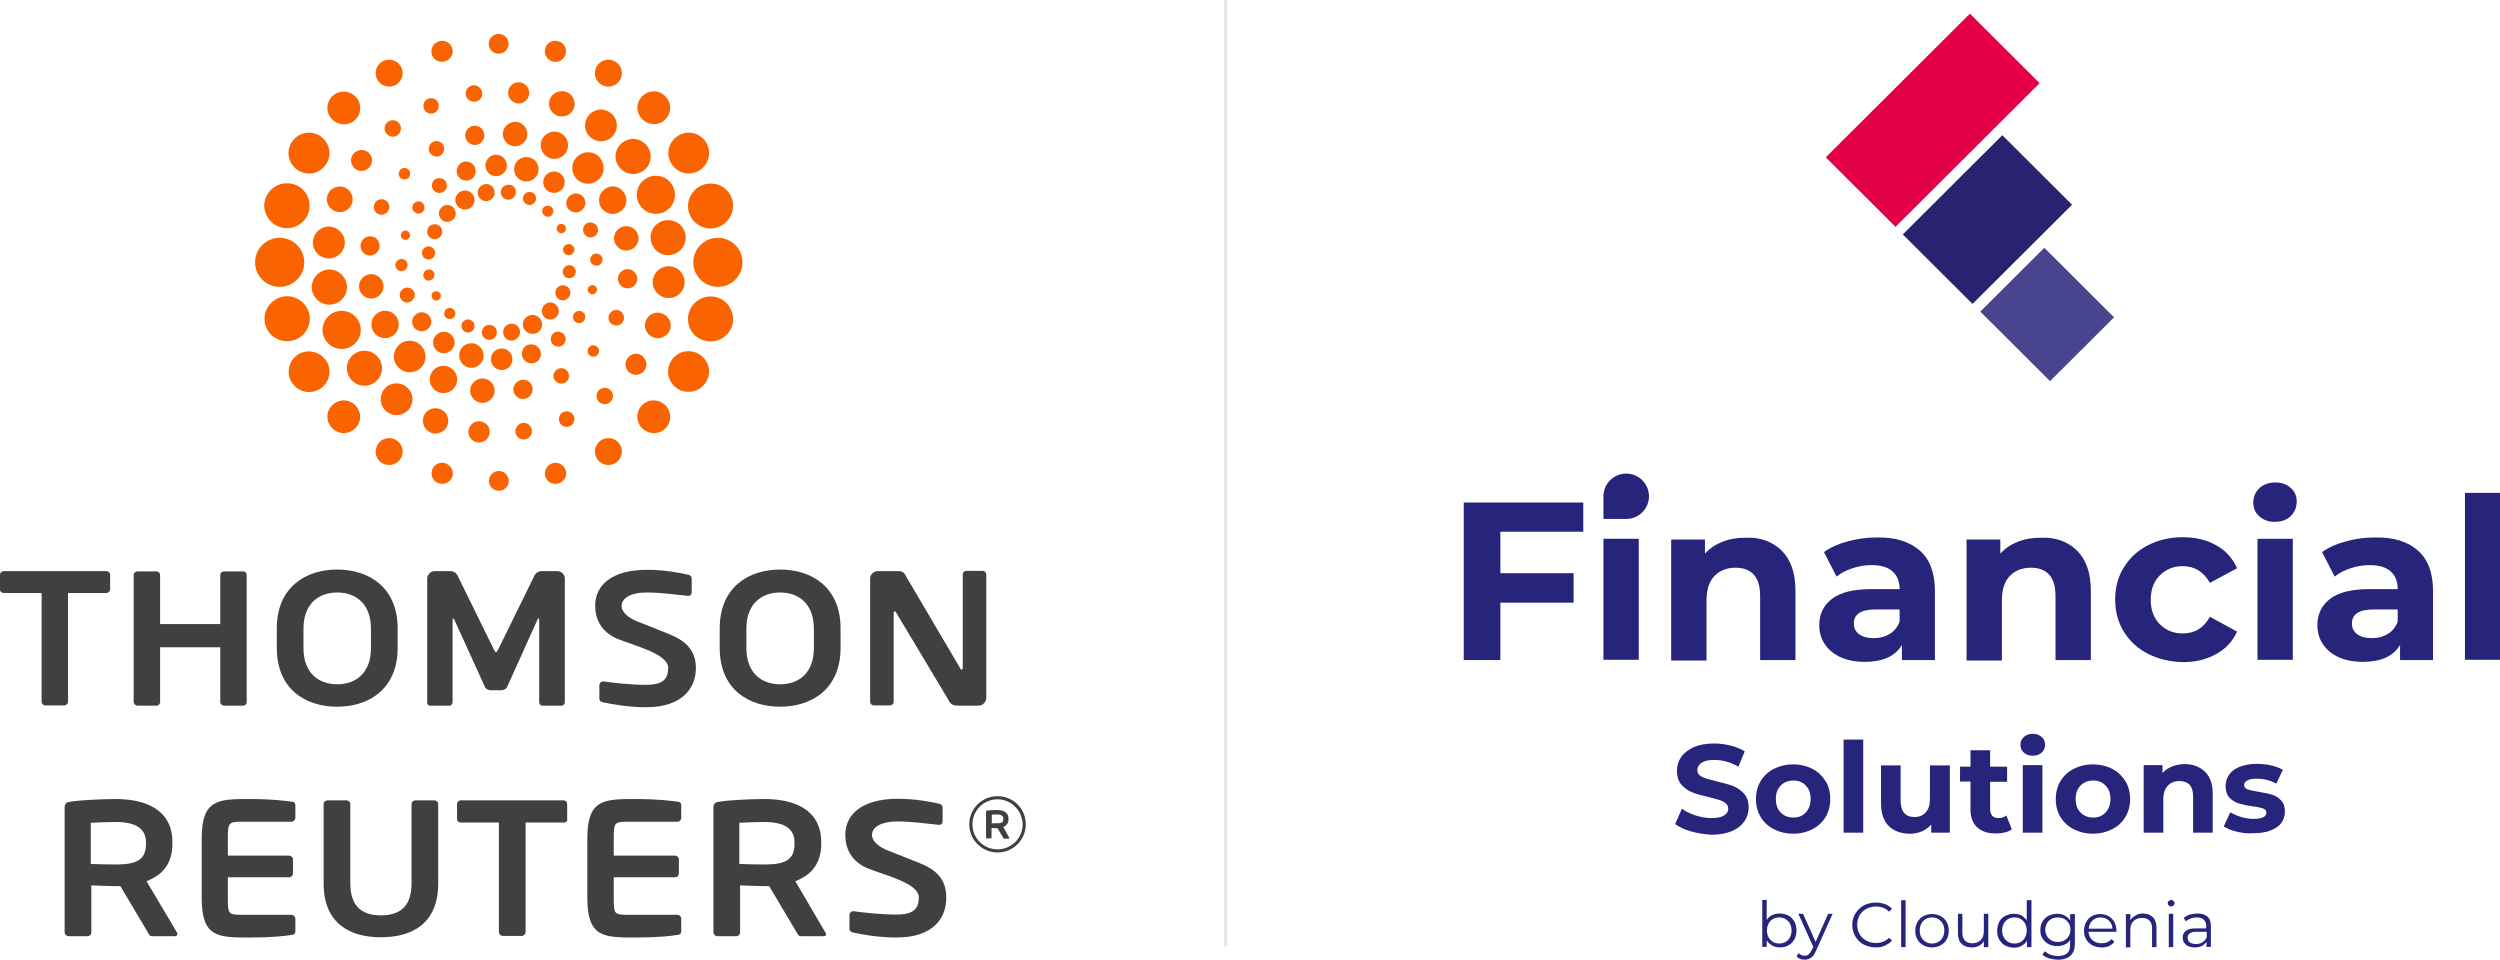 <svg xmlns="http://www.w3.org/2000/svg" width="1860" height="714" viewBox="0 0 1860 714" fill="none"><g clip-path="url(#clip0_4158_13741)"><path d="M911.898 0V703.911" stroke="#E1E1E1" stroke-width="2" stroke-miterlimit="10"></path><path d="M78.83 441.205H50.607V522.112C50.607 523.665 49.245 524.829 47.687 524.829H33.673C32.116 524.829 30.948 523.471 30.948 522.112V441.205H2.92C1.362 441.205 0 440.235 0 438.683V427.624C0 426.072 1.362 424.907 2.92 424.907H79.025C80.582 424.907 81.944 426.072 81.944 427.624V438.683C81.75 440.235 80.387 441.205 78.83 441.205Z" fill="#404040"></path><path d="M180.822 525.023H166.808C165.251 525.023 163.888 523.665 163.888 522.306V481.562H119.121V522.306C119.121 523.859 117.758 525.023 116.396 525.023H102.382C100.824 525.023 99.462 523.665 99.462 522.306V427.818C99.462 426.266 100.824 425.102 102.382 425.102H116.396C117.953 425.102 119.121 426.266 119.121 427.818V464.294H163.888V427.818C163.888 426.266 165.251 425.102 166.808 425.102H180.822C182.379 425.102 183.547 426.266 183.547 427.818V522.306C183.742 523.665 182.379 525.023 180.822 525.023Z" fill="#404040"></path><path d="M417.507 525.023H403.298C402.131 525.023 401.157 523.665 401.157 522.306V461.384C401.157 460.413 400.963 460.025 400.768 460.025C400.573 460.025 400.379 460.413 399.99 460.801L377.216 511.247C376.438 512.799 374.491 513.575 372.74 513.575H365.343C363.591 513.575 361.645 512.799 360.866 511.247L337.899 460.801C337.509 460.413 337.315 460.025 337.12 460.025C336.926 460.025 336.731 460.413 336.731 461.384V522.306C336.731 523.665 335.758 525.023 334.395 525.023H320.186C318.824 525.023 317.851 524.247 317.851 522.888V430.534C317.851 427.43 320.381 424.907 323.495 424.907H335.174C337.509 424.907 339.456 426.266 340.429 428.206L367.484 483.308C368.263 484.666 368.458 485.248 369.041 485.248C369.625 485.248 369.82 484.472 370.599 483.308L397.654 428.206C398.627 426.266 400.573 424.907 402.909 424.907H414.588C417.702 424.907 420.232 427.43 420.232 430.534V522.888C420.038 524.247 418.87 525.023 417.507 525.023Z" fill="#404040"></path><path d="M727.962 525.023H713.753C710.444 525.023 707.33 525.023 705.189 519.978L666.844 455.951C666.455 455.175 666.066 454.787 665.676 454.787C665.287 454.787 664.898 455.175 664.898 455.951V522.113C664.898 523.665 663.73 524.829 662.173 524.829H650.105C648.548 524.829 647.38 523.471 647.38 522.113V430.534C647.38 427.43 649.91 424.908 653.024 424.908H668.207C671.126 424.908 672.683 425.684 674.435 429.37L714.337 497.084C714.531 497.86 715.115 498.248 715.505 498.248C715.699 498.248 716.283 497.86 716.283 496.89V427.43C716.283 425.878 717.451 424.714 719.008 424.714H731.076C732.633 424.714 733.801 425.878 733.801 427.43V519.202C733.606 522.501 731.076 525.023 727.962 525.023Z" fill="#404040"></path><path d="M480.571 526.187C468.114 526.187 455.462 524.053 448.65 522.501C447.287 522.306 445.925 521.336 445.925 519.784V509.695C445.925 508.143 447.287 506.979 448.65 506.979C448.844 506.979 448.844 506.979 448.844 506.979C454.489 507.755 467.725 509.501 480.766 509.501C493.417 509.501 497.116 505.039 497.116 496.89C497.116 486.413 471.812 480.398 459.55 475.353C447.287 470.309 442.811 460.608 442.811 450.713C442.811 435.191 455.268 423.938 481.544 423.938C494.975 423.938 507.432 426.46 512.103 427.624C513.466 427.818 514.633 428.982 514.633 430.34V440.817C514.633 442.176 513.66 443.34 512.298 443.34C512.103 443.34 512.103 443.34 512.103 443.34C502.76 442.564 493.028 440.817 480.766 440.817C470.255 440.817 462.469 444.504 462.469 450.907C462.469 455.563 467.725 459.832 474.148 462.354C480.376 464.876 488.746 467.98 498.089 471.861C509.962 476.711 517.748 483.696 517.748 497.084C517.748 510.859 508.794 526.187 480.571 526.187Z" fill="#404040"></path><path d="M250.893 423.743C227.536 423.743 205.931 436.743 205.931 467.592V481.95C205.931 512.993 227.536 525.799 250.893 525.799C274.251 525.799 295.856 512.799 295.856 481.95V467.592C295.856 436.743 274.251 423.743 250.893 423.743ZM276.002 482.144C276.002 500.77 264.713 509.113 250.893 509.113C237.074 509.113 225.785 500.77 225.785 482.144V467.786C225.785 449.16 237.074 440.817 250.893 440.817C264.713 440.817 276.002 449.16 276.002 467.786V482.144Z" fill="#404040"></path><path d="M580.423 423.743C557.066 423.743 535.46 436.743 535.46 467.592V481.95C535.46 512.993 557.066 525.799 580.423 525.799C603.78 525.799 625.385 512.799 625.385 481.95V467.592C625.385 436.743 603.78 423.743 580.423 423.743ZM605.532 482.144C605.532 500.77 594.242 509.113 580.423 509.113C566.603 509.113 555.314 500.77 555.314 482.144V467.786C555.314 449.16 566.603 440.817 580.423 440.817C594.242 440.817 605.532 449.16 605.532 467.786V482.144Z" fill="#404040"></path><path d="M169.533 668.405C169.533 680.24 169.922 680.628 180.822 680.628H216.831C218.388 680.628 219.751 681.986 219.751 683.538V692.657C219.751 694.598 218.972 695.374 216.831 695.568C212.354 696.344 203.012 697.508 186.078 697.508C162.526 697.508 150.069 697.702 150.069 668.405V623.586C150.069 594.482 162.526 594.482 186.078 594.482C203.012 594.482 212.16 595.841 216.831 596.423C218.972 596.617 219.751 597.393 219.751 599.333V608.452C219.751 610.004 218.388 611.362 216.831 611.362H180.822C170.117 611.362 169.533 611.75 169.533 623.586V636.585H215.079C216.636 636.585 217.999 637.943 217.999 639.495V649.779C217.999 651.331 216.636 652.689 215.079 652.689H169.533V668.405Z" fill="#404040"></path><path d="M283.399 697.314C260.626 697.314 240.772 687.419 240.772 657.152V598.169C240.772 596.617 242.135 595.453 243.692 595.453H257.706C259.263 595.453 260.626 596.617 260.626 598.169V657.152C260.626 673.255 268.217 681.016 283.399 681.016C298.776 681.016 306.172 673.255 306.172 657.152V598.169C306.172 596.617 307.535 595.453 309.092 595.453H323.106C324.663 595.453 326.026 596.617 326.026 598.169V657.152C326.026 687.419 306.367 697.314 283.399 697.314Z" fill="#404040"></path><path d="M419.454 611.944H391.036V693.434C391.036 694.986 389.674 696.344 388.117 696.344H374.102C372.545 696.344 371.183 694.986 371.183 693.434V611.944H342.765C341.208 611.944 340.04 610.974 340.04 609.422V598.169C340.04 596.617 341.403 595.453 342.765 595.453H419.259C420.817 595.453 421.984 596.617 421.984 598.169V609.422C422.374 610.974 421.011 611.944 419.454 611.944Z" fill="#404040"></path><path d="M109 655.599C120.678 651.137 128.269 642.794 128.269 627.854V626.496C128.269 602.243 108.026 594.482 86.227 594.482C75.91 594.482 59.95 595.259 52.553 596.423C49.634 596.811 48.077 597.781 48.077 600.691V693.628C48.077 695.18 49.439 696.538 50.996 696.538H65.205C66.762 696.538 67.93 695.18 67.93 693.628V658.704C71.239 658.898 82.723 659.286 86.421 659.286H89.535L109.973 693.628C110.751 694.986 111.335 696.538 112.892 696.538H130.216C131.383 696.538 131.967 695.762 131.967 694.792C131.967 694.404 131.967 694.016 131.578 693.628L109 655.599ZM108.61 627.854C108.61 640.272 100.825 643.182 86.032 643.182C83.501 643.182 69.877 642.988 67.541 642.794V612.138C70.071 611.944 83.112 611.556 86.032 611.556C100.241 611.556 108.61 616.019 108.61 626.69V627.854Z" fill="#404040"></path><path d="M613.901 693.433L591.712 655.599C603.391 651.137 610.982 642.794 610.982 627.854V626.496C610.982 602.243 590.739 594.482 568.939 594.482C558.623 594.482 542.662 595.259 535.266 596.423C532.346 596.811 530.789 597.781 530.789 600.691V693.628C530.789 695.18 532.152 696.538 533.709 696.538H547.918C549.475 696.538 550.643 695.18 550.643 693.628V658.704C553.951 658.898 565.435 659.286 569.134 659.286H572.248L592.685 693.628C593.464 694.986 594.048 696.538 595.605 696.538H612.928C614.096 696.538 614.68 695.762 614.68 694.792C614.29 694.21 614.29 693.822 613.901 693.433ZM591.128 627.854C591.128 640.272 583.342 643.182 568.55 643.182C566.214 643.182 552.394 642.988 550.059 642.794V612.138C552.589 611.944 565.63 611.556 568.55 611.556C582.758 611.556 591.128 616.019 591.128 626.69V627.854Z" fill="#404040"></path><path d="M666.844 697.508C654.192 697.508 641.54 695.374 634.728 693.822C633.365 693.628 632.003 692.658 632.003 690.911V680.628C632.003 679.076 633.365 677.912 634.728 677.912C634.923 677.912 634.923 677.912 634.923 677.912C640.567 678.688 653.998 680.434 667.039 680.434C679.69 680.434 683.583 675.972 683.583 667.629C683.583 656.958 658.085 651.137 645.628 646.092C633.365 641.048 628.889 631.153 628.889 621.258C628.889 605.736 641.54 594.289 668.012 594.289C681.637 594.289 693.899 596.811 698.765 597.975C700.128 598.169 701.296 599.333 701.296 600.691V611.168C701.296 612.527 700.322 613.691 698.96 613.691C698.765 613.691 698.765 613.691 698.765 613.691C689.422 612.915 679.69 611.168 667.233 611.168C656.722 611.168 648.742 614.855 648.742 621.258C648.742 625.914 653.997 630.183 660.421 632.705C666.649 635.227 675.019 638.332 684.362 642.212C696.429 647.063 704.021 654.047 704.021 667.629C704.215 682.18 695.262 697.508 666.844 697.508Z" fill="#404040"></path><path d="M456.631 668.405C456.631 680.24 457.02 680.628 467.92 680.628H503.929C505.486 680.628 506.848 681.986 506.848 683.538V692.657C506.848 694.598 506.07 695.374 503.929 695.568C499.452 696.344 490.109 697.508 473.175 697.508C449.623 697.508 436.972 697.702 436.972 668.405V623.586C436.972 594.482 449.429 594.482 473.175 594.482C490.109 594.482 499.257 595.841 503.929 596.423C506.07 596.617 506.848 597.393 506.848 599.333V608.452C506.848 610.004 505.486 611.362 503.929 611.362H467.92C457.214 611.362 456.631 611.75 456.631 623.586V636.585H502.177C503.734 636.585 505.096 637.943 505.096 639.495V649.779C505.096 651.331 503.929 652.689 502.177 652.689H456.631V668.405V668.405Z" fill="#404040"></path><path d="M445.925 133.099C441.448 137.755 434.052 137.949 429.38 133.487C424.709 129.024 424.514 121.652 428.991 116.995C433.468 112.339 440.864 111.95 445.536 116.413C450.012 121.069 450.402 128.442 445.925 133.099ZM328.75 106.518C326.415 104.384 322.716 104.384 320.575 106.712C318.434 109.04 318.434 112.727 320.77 114.861C323.106 116.995 326.804 116.995 328.945 114.667C331.086 112.339 330.891 108.652 328.75 106.518ZM358.141 95.459C355.222 92.742 350.745 92.936 348.02 95.847C345.295 98.757 345.49 103.219 348.409 105.936C351.329 108.652 355.806 108.458 358.531 105.548C361.061 102.637 360.866 98.175 358.141 95.459ZM389.479 93.13C385.781 89.638 380.136 89.832 376.632 93.518C373.129 97.205 373.323 102.831 377.022 106.324C380.72 109.816 386.364 109.622 389.868 105.936C393.372 102.249 393.177 96.623 389.479 93.13ZM419.454 100.697C415.366 96.817 408.943 97.011 405.05 101.085C401.157 105.16 401.352 111.562 405.439 115.443C409.527 119.323 416.145 119.129 419.843 115.055C423.736 110.98 423.541 104.578 419.454 100.697ZM303.836 126.114C302.084 124.562 299.359 124.562 297.802 126.308C296.245 128.054 296.245 130.771 297.997 132.323C299.749 134.069 302.474 133.875 304.031 132.129C305.588 130.383 305.588 127.666 303.836 126.114ZM454.295 232.438C452.153 234.766 452.153 238.453 454.489 240.587C456.825 242.721 460.523 242.721 462.664 240.393C464.805 238.065 464.805 234.378 462.469 232.244C460.134 229.916 456.436 230.11 454.295 232.438ZM461.691 202.559C458.966 205.469 459.161 209.931 462.08 212.648C465 215.364 469.477 215.17 472.202 212.26C474.927 209.349 474.732 204.887 471.812 202.171C468.893 199.454 464.416 199.648 461.691 202.559ZM459.355 171.127C455.852 174.814 456.046 180.44 459.744 183.933C463.443 187.425 469.087 187.231 472.591 183.544C476.094 179.858 475.9 174.231 472.202 170.739C468.503 167.247 462.859 167.441 459.355 171.127ZM448.455 142.024C444.562 146.098 444.757 152.501 448.845 156.381C452.932 160.262 459.355 160.068 463.248 155.993C467.141 151.919 466.946 145.516 462.859 141.636C458.771 137.561 452.348 137.755 448.455 142.024ZM438.334 258.243C436.777 259.989 436.777 262.705 438.529 264.258C440.28 265.81 443.005 265.81 444.562 264.064C446.12 262.317 446.12 259.601 444.368 258.049C442.616 256.497 439.891 256.497 438.334 258.243ZM313.374 273.377C317.85 268.72 317.656 261.347 312.79 256.691C308.118 252.228 300.527 252.422 296.245 257.273C291.768 262.123 291.963 269.302 296.829 273.765C301.5 278.227 309.091 278.033 313.374 273.377ZM288.07 157.934C290.211 155.605 290.211 151.919 287.875 149.785C285.54 147.65 281.842 147.65 279.701 149.979C277.559 152.307 277.559 155.993 279.895 158.128C282.036 160.456 285.734 160.262 288.07 157.934ZM280.479 187.813C283.204 184.903 283.009 180.44 280.284 177.724C277.365 175.008 272.888 175.202 270.163 178.112C267.438 181.022 267.633 185.485 270.552 188.201C273.277 190.917 277.754 190.723 280.479 187.813ZM282.815 219.244C286.318 215.558 286.124 209.931 282.426 206.439C278.727 202.947 273.083 203.141 269.579 206.827C266.076 210.514 266.27 216.14 269.968 219.633C273.667 223.125 279.311 222.931 282.815 219.244ZM293.909 248.348C297.802 244.273 297.608 237.871 293.52 233.99C289.433 230.11 283.009 230.304 279.117 234.378C275.224 238.453 275.418 244.855 279.506 248.736C283.593 252.81 290.017 252.422 293.909 248.348ZM413.614 283.854C415.95 285.988 419.648 285.988 421.789 283.66C423.93 281.331 423.93 277.645 421.595 275.511C419.259 273.377 415.561 273.377 413.42 275.705C411.084 278.033 411.279 281.719 413.614 283.854ZM384.223 294.913C387.143 297.629 391.62 297.435 394.345 294.525C397.07 291.615 396.875 287.152 394.15 284.436C391.23 281.719 386.754 281.913 384.029 284.824C381.109 287.734 381.304 292.197 384.223 294.913ZM352.691 297.241C356.39 300.734 362.034 300.54 365.538 296.853C369.041 293.167 368.847 287.54 365.148 284.048C361.45 280.555 355.806 280.749 352.302 284.436C348.798 288.122 348.993 293.749 352.691 297.241ZM322.911 289.674C326.999 293.555 333.422 293.361 337.315 289.286C341.207 285.212 341.013 278.809 336.925 274.929C332.838 271.048 326.415 271.242 322.522 275.317C318.629 279.391 318.824 285.794 322.911 289.674ZM400.379 128.442C399.016 133.293 393.955 136.009 389.089 134.651C384.223 133.293 381.498 128.248 382.861 123.398C384.223 118.547 389.284 115.831 394.15 117.189C399.016 118.547 401.741 123.592 400.379 128.442ZM312.595 149.979C310.259 149.397 307.729 150.755 306.95 153.083C306.172 155.411 307.534 157.934 310.065 158.71C312.4 159.486 314.931 158.128 315.709 155.605C316.293 153.277 314.931 150.755 312.595 149.979ZM328.361 132.711C325.441 131.935 322.327 133.487 321.549 136.397C320.77 139.308 322.327 142.412 325.247 143.382C328.166 144.158 331.281 142.606 332.254 139.696C333.032 136.591 331.475 133.487 328.361 132.711ZM348.798 120.487C345.1 119.323 341.013 121.458 340.04 125.338C338.872 129.024 341.207 133.099 344.906 134.069C348.604 135.233 352.691 133.099 353.665 129.218C354.638 125.338 352.497 121.458 348.798 120.487ZM371.377 115.443C367.095 114.085 362.813 116.607 361.45 120.875C360.282 125.144 362.618 129.412 366.9 130.771C371.182 131.935 375.464 129.606 376.827 125.338C377.995 121.069 375.464 116.607 371.377 115.443ZM302.474 171.709C300.722 171.127 298.775 172.291 298.386 174.037C297.802 175.784 298.775 177.724 300.722 178.306C302.474 178.888 304.42 177.724 305.004 175.978C305.393 174.037 304.42 172.097 302.474 171.709ZM439.307 191.887C438.528 194.216 439.891 196.738 442.421 197.514C444.757 198.29 447.287 196.932 448.066 194.41C448.845 192.081 447.482 189.559 444.952 188.783C442.421 188.201 439.891 189.559 439.307 191.887ZM434.052 169.381C433.079 172.291 434.83 175.396 437.75 176.366C440.67 177.336 443.784 175.59 444.757 172.679C445.536 169.769 443.978 166.665 441.059 165.889C437.945 164.724 434.83 166.471 434.052 169.381ZM421.595 149.009C420.427 152.889 422.568 156.769 426.461 157.74C430.159 158.904 434.052 156.575 435.22 152.889C436.387 149.203 434.246 145.322 430.354 144.158C426.655 143.188 422.763 145.322 421.595 149.009ZM404.466 133.293C403.298 137.561 405.634 142.024 409.916 143.188C414.198 144.352 418.675 142.024 419.843 137.755C421.011 133.487 418.675 129.218 414.393 127.86C410.111 126.696 405.634 129.218 404.466 133.293ZM437.361 214.588C436.777 216.334 437.945 218.274 439.696 218.856C441.448 219.439 443.395 218.468 443.978 216.528C444.562 214.782 443.589 212.842 441.643 212.26C439.891 211.872 437.945 212.842 437.361 214.588ZM359.504 267.168C360.866 262.317 358.141 257.273 353.275 255.721C348.409 254.362 343.349 257.079 341.986 261.929C340.624 266.78 343.348 271.824 348.215 273.377C352.886 274.735 358.141 271.824 359.504 267.168ZM303.058 198.484C303.836 196.156 302.474 193.634 299.943 192.858C297.608 192.081 295.077 193.634 294.299 195.962C293.52 198.29 295.077 200.812 297.413 201.589C299.749 202.171 302.279 201.006 303.058 198.484ZM308.313 220.991C309.286 218.08 307.534 214.976 304.615 214.2C301.695 213.23 298.581 214.976 297.608 217.886C296.829 220.797 298.386 223.901 301.306 224.871C304.225 225.647 307.34 223.901 308.313 220.991ZM320.575 241.363C321.743 237.677 319.408 233.602 315.709 232.632C312.011 231.468 308.118 233.602 306.95 237.483C305.783 241.169 307.924 245.049 311.816 246.213C315.515 247.184 319.408 245.049 320.575 241.363ZM337.899 257.079C339.066 252.81 336.731 248.348 332.449 247.184C328.166 246.019 323.884 248.348 322.522 252.616C321.354 256.885 323.69 261.153 327.972 262.511C332.254 263.675 336.536 261.153 337.899 257.079ZM429.575 240.199C431.911 240.975 434.441 239.617 435.22 237.094C435.998 234.766 434.636 232.244 432.105 231.468C429.77 230.692 427.239 232.244 426.461 234.572C425.877 237.094 427.239 239.617 429.575 240.199ZM413.809 257.661C416.729 258.437 419.843 256.885 420.621 253.974C421.595 251.064 419.843 247.96 416.923 246.99C414.004 246.019 410.889 247.766 409.916 250.676C409.138 253.78 410.889 256.885 413.809 257.661ZM393.372 270.078C397.07 271.242 401.157 269.108 402.13 265.228C403.298 261.541 401.157 257.661 397.264 256.497C393.566 255.333 389.479 257.467 388.505 261.347C387.532 265.034 389.673 268.914 393.372 270.078ZM370.988 274.929C375.27 276.287 379.747 273.765 380.914 269.496C382.082 265.228 379.747 260.765 375.464 259.601C371.182 258.437 366.706 260.765 365.538 265.034C364.37 269.302 366.706 273.765 370.988 274.929ZM352.302 145.516C354.054 149.009 352.886 153.277 349.382 155.023C345.879 156.964 341.597 155.605 339.65 152.113C337.704 148.621 339.066 144.352 342.57 142.606C346.073 140.666 350.356 142.024 352.302 145.516ZM317.072 201.006C315.125 202.171 314.347 204.693 315.32 206.633C316.488 208.767 319.018 209.349 320.965 208.185C322.911 207.215 323.884 204.499 322.716 202.559C321.743 200.618 319.213 199.842 317.072 201.006ZM316.488 183.933C314.152 185.097 313.179 188.201 314.541 190.529C315.904 192.858 318.824 193.828 321.159 192.469C323.495 191.111 324.468 188.201 323.106 185.873C321.743 183.544 318.824 182.574 316.488 183.933ZM320.77 167.441C318.045 168.799 317.072 172.291 318.434 175.008C319.991 177.724 323.3 178.694 326.025 177.336C328.75 175.978 329.724 172.485 328.361 169.769C326.999 167.053 323.495 166.083 320.77 167.441ZM329.918 153.277C326.804 155.023 325.636 158.71 327.388 161.814C328.945 164.918 332.838 165.889 335.757 164.336C338.872 162.784 340.04 158.904 338.288 155.799C336.731 152.889 333.032 151.531 329.918 153.277ZM322.911 217.11C321.159 218.08 320.575 220.021 321.549 221.767C322.522 223.513 324.468 224.095 326.22 223.125C327.972 222.155 328.556 220.021 327.583 218.468C326.804 216.916 324.663 216.14 322.911 217.11ZM403.882 159.098C405.05 161.038 407.58 161.814 409.527 160.844C411.473 159.68 412.252 157.158 411.279 155.217C410.111 153.277 407.58 152.501 405.634 153.471C403.493 154.441 402.714 156.964 403.882 159.098ZM389.673 149.979C391.036 152.307 393.955 153.277 396.291 151.919C398.627 150.561 399.6 147.65 398.238 145.322C397.07 142.994 393.955 142.024 391.62 143.382C389.284 144.74 388.311 147.65 389.673 149.979ZM373.323 145.71C374.686 148.427 378.189 149.397 380.914 147.844C383.639 146.292 384.613 142.994 383.25 140.278C381.888 137.561 378.384 136.591 375.659 138.143C372.739 139.502 371.766 142.8 373.323 145.71ZM356.195 146.292C357.752 149.397 361.645 150.561 364.759 148.815C367.873 147.068 368.847 143.382 367.289 140.278C365.732 137.173 361.84 136.009 358.725 137.755C355.611 139.502 354.443 143.382 356.195 146.292ZM414.588 171.709C415.561 173.455 417.702 174.037 419.259 173.067C421.011 172.097 421.595 170.157 420.621 168.411C419.648 166.665 417.702 166.083 415.95 166.859C414.198 168.023 413.614 170.157 414.588 171.709ZM402.52 238.065C400.573 234.572 396.291 233.214 392.788 235.154C389.284 236.9 387.922 241.363 389.868 244.661C391.814 248.154 396.097 249.318 399.6 247.572C403.104 245.825 404.271 241.557 402.52 238.065ZM338.288 231.274C337.12 229.334 334.59 228.558 332.643 229.528C330.697 230.498 329.918 233.214 330.891 235.154C332.059 237.288 334.59 237.871 336.536 236.9C338.677 235.93 339.456 233.214 338.288 231.274ZM352.497 240.199C351.134 237.871 348.215 236.9 345.879 238.259C343.543 239.617 342.57 242.527 343.932 244.855C345.1 247.184 348.215 248.154 350.55 246.796C352.886 245.631 353.859 242.527 352.497 240.199ZM369.041 244.661C367.679 241.945 364.175 240.975 361.45 242.333C358.725 243.885 357.752 247.184 359.115 249.9C360.672 252.616 363.981 253.586 366.706 252.228C369.431 250.87 370.404 247.378 369.041 244.661ZM386.17 244.079C384.613 240.975 380.72 240.005 377.606 241.557C374.491 243.109 373.518 246.99 375.075 250.094C376.632 253.198 380.525 254.362 383.445 252.616C386.754 250.87 387.727 246.99 386.17 244.079ZM425.098 189.365C427.239 188.201 428.018 185.679 426.85 183.739C425.682 181.798 423.152 181.022 421.205 181.992C419.064 183.156 418.286 185.679 419.454 187.619C420.427 189.753 423.152 190.529 425.098 189.365ZM425.877 206.439C428.212 205.081 429.186 202.171 427.823 199.842C426.655 197.514 423.541 196.544 421.205 197.902C418.87 199.26 417.896 202.171 419.259 204.499C420.427 206.827 423.541 207.603 425.877 206.439ZM421.4 222.737C424.125 221.185 425.098 217.886 423.736 215.17C422.179 212.454 418.87 211.484 416.145 212.842C413.42 214.2 412.446 217.692 413.809 220.409C415.366 223.319 418.675 224.289 421.4 222.737ZM412.446 236.9C415.561 235.348 416.534 231.468 414.977 228.363C413.225 225.259 409.527 224.095 406.413 225.841C403.298 227.587 402.325 231.274 403.882 234.378C405.439 237.483 409.332 238.647 412.446 236.9ZM534.098 213.424C523.976 213.424 515.801 205.275 515.801 195.186C515.801 185.097 523.976 176.948 534.098 176.948C544.219 176.948 552.394 185.097 552.394 195.186C552.394 205.275 544.219 213.424 534.098 213.424ZM462.469 56.46C463.637 51.028 460.134 45.789 454.684 44.625C449.234 43.461 443.978 46.953 442.811 52.386C441.643 57.818 445.146 63.057 450.596 64.221C456.046 65.385 461.302 61.893 462.469 56.46ZM498.478 82.071C499.451 75.474 494.975 69.266 488.357 68.102C481.739 67.132 475.51 71.594 474.343 78.191C473.369 84.787 477.846 90.996 484.464 92.16C491.082 93.324 497.31 88.862 498.478 82.071ZM527.48 115.443C528.453 107.1 522.225 99.727 514.05 98.757C505.68 97.981 498.284 103.996 497.31 112.339C496.532 120.681 502.566 128.054 510.935 129.024C519.11 129.8 526.507 123.786 527.48 115.443ZM545.387 154.053C545.971 144.74 538.769 136.979 529.621 136.591C520.473 136.009 512.493 143.188 511.909 152.307C511.325 161.62 518.526 169.381 527.675 169.963C537.017 170.351 544.803 163.172 545.387 154.053ZM378.384 32.596C378.384 28.521 375.075 25.223 370.988 25.223C366.9 25.223 363.591 28.521 363.591 32.596C363.591 36.67 366.9 39.968 370.988 39.968C375.075 39.968 378.384 36.67 378.384 32.596ZM450.596 326.15C445.146 327.315 441.643 332.553 442.811 337.986C443.978 343.418 449.234 346.911 454.684 345.747C460.134 344.582 463.637 339.344 462.469 333.717C461.302 328.479 456.046 324.986 450.596 326.15ZM484.464 298.017C477.846 298.987 473.175 305.39 474.343 311.987C475.316 318.584 481.739 323.046 488.357 322.076C494.975 321.106 499.646 314.897 498.478 308.106C497.31 301.51 491.082 297.047 484.464 298.017ZM510.741 261.347C502.371 262.123 496.337 269.69 497.116 278.033C498.089 286.376 505.485 292.391 513.855 291.421C522.225 290.644 528.259 283.078 527.48 274.735C526.507 266.586 519.11 260.571 510.741 261.347ZM527.675 220.603C518.526 221.185 511.325 228.946 511.909 238.259C512.298 247.572 520.278 254.556 529.621 253.974C538.769 253.586 545.971 245.631 545.387 236.512C544.803 227.199 537.017 220.021 527.675 220.603ZM371.182 350.403C367.095 350.403 363.786 353.702 363.786 357.776C363.786 361.85 367.095 365.149 371.182 365.149C375.27 365.149 378.579 361.85 378.579 357.776C378.384 353.702 375.075 350.403 371.182 350.403ZM208.072 213.424C218.194 213.424 226.369 205.275 226.369 195.186C226.369 185.097 218.194 176.948 208.072 176.948C197.951 176.948 189.776 185.097 189.776 195.186C189.776 205.275 197.951 213.424 208.072 213.424ZM291.574 64.221C297.024 63.057 300.527 57.818 299.359 52.386C298.192 46.953 292.936 43.461 287.486 44.625C282.036 45.789 278.533 51.028 279.701 56.46C280.868 61.893 286.124 65.385 291.574 64.221ZM257.706 92.354C264.324 91.384 268.995 84.981 267.827 78.385C266.854 71.788 260.431 67.326 253.813 68.296C247.195 69.266 242.719 75.474 243.692 82.265C244.86 88.862 251.088 93.324 257.706 92.354ZM231.429 129.024C239.799 128.054 245.833 120.681 245.054 112.339C244.081 103.996 236.685 97.981 228.315 98.757C219.945 99.727 213.912 107.1 214.69 115.443C215.663 123.786 223.06 129.8 231.429 129.024ZM214.495 169.769C223.644 169.187 230.845 161.426 230.261 152.113C229.872 142.8 221.892 135.815 212.549 136.397C203.401 136.785 196.199 144.74 196.588 153.859C197.367 163.172 205.153 170.351 214.495 169.769ZM279.701 333.911C278.533 339.344 282.036 344.777 287.486 345.747C292.936 346.911 298.192 343.418 299.359 337.986C300.527 332.553 297.024 327.315 291.574 326.15C286.124 324.986 280.868 328.479 279.701 333.911ZM243.692 308.106C242.719 314.703 247.195 320.912 253.813 322.076C260.431 323.046 266.66 318.584 267.827 311.987C268.801 305.39 264.324 299.181 257.706 298.017C251.088 297.047 244.86 301.51 243.692 308.106ZM214.885 274.929C213.912 283.272 220.14 290.644 228.315 291.615C236.685 292.391 244.081 286.57 245.054 278.227C246.027 269.884 239.799 262.511 231.429 261.541C223.06 260.571 215.663 266.586 214.885 274.929ZM196.783 236.318C196.394 245.631 203.401 253.392 212.744 253.78C222.086 254.362 229.872 247.184 230.456 238.065C231.04 228.946 223.838 220.991 214.495 220.409C205.153 220.021 197.367 227.199 196.783 236.318ZM411.279 344.583C406.996 345.747 404.661 350.015 405.634 354.284C406.802 358.552 411.084 360.88 415.366 359.716C419.648 358.552 422.179 354.284 421.011 350.209C419.843 345.941 415.366 343.418 411.279 344.583ZM330.891 344.583C326.804 343.418 322.327 345.941 321.354 350.209C320.186 354.478 322.716 358.746 326.999 359.716C331.281 360.88 335.563 358.358 336.731 354.09C337.704 350.015 335.174 345.747 330.891 344.583ZM420.816 40.163C421.984 35.894 419.454 31.625 415.171 30.655C410.889 29.491 406.607 32.014 405.634 36.088C404.466 40.356 406.996 44.625 411.279 45.789C415.366 46.953 419.843 44.431 420.816 40.163ZM336.536 36.088C335.368 31.82 331.086 29.491 326.804 30.655C322.522 31.82 320.186 36.088 321.159 40.163C322.327 44.431 326.609 46.759 330.697 45.789C335.174 44.625 337.704 40.356 336.536 36.088ZM493.612 157.934C486.41 161.038 478.041 157.74 474.927 150.561C471.812 143.382 475.121 135.039 482.323 131.935C489.525 128.83 497.894 132.129 501.009 139.308C504.123 146.486 500.814 154.829 493.612 157.934ZM393.566 67.519C392.788 63.251 388.505 60.535 384.418 61.311C380.136 62.087 377.411 66.161 378.189 70.624C378.968 74.892 383.25 77.609 387.532 76.832C391.62 75.862 394.539 71.788 393.566 67.519ZM427.239 74.892C425.877 69.848 420.816 66.743 415.561 68.102C410.5 69.46 407.386 74.504 408.748 79.549C410.111 84.593 415.171 87.698 420.427 86.34C425.487 85.175 428.602 79.937 427.239 74.892ZM458.382 89.832C456.436 83.623 449.818 80.131 443.589 82.071C437.361 84.011 433.857 90.608 435.803 96.817C437.75 103.025 444.368 106.518 450.596 104.578C456.825 102.831 460.328 96.041 458.382 89.832ZM483.296 111.95C480.766 105.16 473.175 101.667 466.557 104.19C459.744 106.712 456.241 114.085 458.771 120.875C461.302 127.666 468.893 131.159 475.511 128.636C482.323 126.308 485.827 118.741 483.296 111.95ZM326.025 76.445C324.858 73.534 321.354 72.176 318.434 73.534C315.515 74.698 314.152 78.191 315.515 81.101C316.683 84.011 320.186 85.37 323.106 84.011C325.831 82.653 327.193 79.355 326.025 76.445ZM468.698 264.646C465.194 267.168 464.221 272.018 466.752 275.511C469.282 279.003 474.148 279.973 477.652 277.451C481.155 274.929 482.128 270.078 479.403 266.586C477.068 262.899 472.202 262.123 468.698 264.646ZM484.269 233.99C479.793 236.9 478.43 242.721 481.35 247.184C484.269 251.646 490.109 253.004 494.585 250.094C499.062 247.378 500.425 241.363 497.505 237.094C494.585 232.632 488.746 231.274 484.269 233.99ZM491.666 199.648C486.021 202.753 483.88 210.125 487.189 215.752C490.498 221.379 497.7 223.513 503.344 220.215C508.989 217.11 511.13 209.931 507.821 204.111C504.707 198.484 497.505 196.35 491.666 199.648ZM491.277 165.112C484.853 168.217 482.128 176.172 485.437 182.574C488.746 189.171 496.532 191.693 502.955 188.395C509.378 185.291 512.103 177.336 508.794 170.933C505.68 164.53 497.7 162.008 491.277 165.112ZM419.259 306.554C416.339 307.718 414.977 311.211 416.339 314.121C417.507 317.031 421.011 318.39 423.93 317.031C426.85 315.867 428.212 312.375 426.85 309.465C425.487 306.554 422.179 305.196 419.259 306.554ZM259.847 258.437C267.049 255.333 270.358 246.99 267.243 239.811C264.129 232.632 255.76 229.334 248.558 232.438C241.356 235.542 238.047 243.885 241.161 251.064C244.276 258.243 252.645 261.541 259.847 258.437ZM273.472 125.726C276.976 123.204 277.949 118.353 275.418 114.861C272.888 111.368 268.022 110.592 264.518 112.921C261.015 115.443 260.042 120.293 262.572 123.786C265.102 127.472 269.968 128.248 273.472 125.726ZM257.901 156.381C262.377 153.665 263.74 147.65 260.82 143.188C258.095 138.725 252.061 137.367 247.585 140.278C243.108 142.994 241.745 149.009 244.665 153.471C247.585 157.74 253.424 159.098 257.901 156.381ZM250.504 190.723C256.149 187.619 258.29 180.246 254.981 174.619C251.672 168.993 244.47 166.859 238.826 170.157C233.181 173.261 231.04 180.634 234.349 186.261C237.463 191.887 244.665 194.022 250.504 190.723ZM250.893 225.259C257.317 222.155 260.042 214.2 256.733 207.797C253.424 201.2 245.638 198.678 239.215 201.977C232.792 205.081 230.067 213.036 233.376 219.438C236.49 225.841 244.47 228.558 250.893 225.259ZM348.604 322.852C349.382 327.121 353.665 329.837 357.947 329.061C362.229 328.285 364.954 324.016 364.175 319.748C363.397 315.479 359.115 312.763 354.832 313.539C350.55 314.509 347.825 318.584 348.604 322.852ZM314.931 315.479C316.293 320.524 321.354 323.628 326.415 322.27C331.475 320.912 334.59 315.867 333.227 310.823C331.865 305.778 326.804 302.674 321.549 304.032C316.683 305.196 313.568 310.435 314.931 315.479ZM283.788 300.54C285.734 306.748 292.352 310.241 298.581 308.3C304.809 306.36 308.313 299.763 306.366 293.555C304.42 287.346 297.802 283.854 291.379 285.794C285.345 287.54 281.842 294.331 283.788 300.54ZM258.874 278.421C261.404 285.212 268.995 288.704 275.613 286.182C282.426 283.66 285.929 276.287 283.399 269.496C280.868 262.705 273.277 259.213 266.66 261.735C259.847 264.258 256.343 271.63 258.874 278.421ZM446.12 289.868C443.395 292.003 443.005 295.883 445.146 298.405C447.287 301.122 451.18 301.51 453.711 299.375C456.436 297.241 456.825 293.361 454.684 290.838C452.737 288.316 448.845 287.734 446.12 289.868ZM388.7 314.703C385.391 315.285 383.055 318.39 383.445 321.688C384.029 324.986 387.143 327.315 390.452 326.927C393.761 326.344 396.097 323.434 395.707 319.942C395.123 316.449 392.009 314.121 388.7 314.703ZM358.725 68.684C358.141 65.385 355.027 63.057 351.718 63.445C348.409 64.027 346.073 66.937 346.463 70.43C347.047 73.728 350.161 76.056 353.47 75.668C356.973 75.28 359.309 72.176 358.725 68.684ZM297.024 91.772C294.883 89.056 290.99 88.668 288.459 90.802C285.734 92.936 285.345 96.817 287.486 99.339C289.627 102.055 293.52 102.443 296.05 100.309C298.581 98.369 299.165 94.489 297.024 91.772Z" fill="#FA6400"></path><path d="M746.452 615.243C748.788 614.273 750.345 612.527 750.345 609.422V609.228C750.345 604.184 746.258 602.632 741.586 602.632C739.445 602.632 736.136 602.826 734.579 603.02C733.995 603.02 733.606 603.214 733.606 603.99V623.198C733.606 623.586 733.801 623.78 734.19 623.78H737.11C737.499 623.78 737.693 623.586 737.693 623.198V616.019C738.277 616.019 740.808 616.213 741.586 616.213H742.17L746.452 623.392C746.647 623.586 746.647 623.974 747.036 623.974H750.54C750.734 623.974 750.929 623.78 750.929 623.586V623.392L746.452 615.243ZM746.452 609.422C746.452 611.945 744.895 612.527 741.781 612.527C741.197 612.527 738.472 612.527 737.888 612.527V606.124C738.472 606.124 741.002 605.93 741.781 605.93C744.701 605.93 746.452 606.9 746.452 609.034V609.422Z" fill="#404040"></path><path d="M742.17 634.257C730.686 634.257 721.149 624.944 721.149 613.303C721.149 601.661 730.492 592.348 742.17 592.348C753.849 592.348 763.192 601.661 763.192 613.303C763.192 624.944 753.654 634.257 742.17 634.257ZM742.17 594.677C731.854 594.677 723.485 603.02 723.485 613.303C723.485 623.586 731.854 631.929 742.17 631.929C752.486 631.929 760.856 623.586 760.856 613.303C760.661 603.02 752.292 594.677 742.17 594.677Z" fill="#404040"></path><path d="M1257.97 618.541C1253.11 617.183 1249.21 615.243 1246.29 613.109L1251.35 601.661C1254.08 603.796 1257.58 605.348 1261.48 606.706C1265.37 607.87 1269.26 608.646 1273.15 608.646C1277.44 608.646 1280.74 608.064 1282.69 606.706C1284.83 605.348 1285.81 603.796 1285.81 601.661C1285.81 600.109 1285.22 598.751 1284.05 597.781C1282.89 596.811 1281.33 595.841 1279.38 595.259C1277.44 594.677 1274.91 593.901 1271.6 593.124C1266.54 591.96 1262.45 590.796 1259.33 589.632C1256.22 588.468 1253.49 586.528 1251.16 584.005C1248.82 581.483 1247.66 577.991 1247.66 573.528C1247.66 569.648 1248.63 566.349 1250.77 563.245C1252.91 560.141 1256.03 557.813 1260.11 555.872C1264.2 554.126 1269.26 553.156 1275.29 553.156C1279.58 553.156 1283.66 553.738 1287.56 554.708C1291.64 555.678 1295.15 557.23 1298.07 558.977L1293.4 570.424C1287.36 566.932 1281.33 565.379 1275.29 565.379C1271.01 565.379 1267.9 566.155 1265.95 567.514C1264.01 568.872 1262.84 570.618 1262.84 572.946C1262.84 575.274 1264.01 576.827 1266.34 577.991C1268.68 579.155 1272.18 580.125 1277.05 581.289C1282.11 582.453 1286.19 583.617 1289.31 584.782C1292.42 585.946 1295.15 587.886 1297.48 590.408C1299.82 592.93 1300.99 596.423 1300.99 600.691C1300.99 604.378 1300.01 607.87 1297.87 610.974C1295.73 614.079 1292.62 616.601 1288.53 618.347C1284.25 620.094 1279.19 621.064 1273.35 621.064C1267.7 620.676 1262.84 619.899 1257.97 618.541Z" fill="#26247B"></path><path d="M1319.87 616.989C1315.59 614.855 1312.28 611.751 1309.94 607.87C1307.61 603.99 1306.44 599.527 1306.44 594.483C1306.44 589.438 1307.61 584.976 1309.94 581.095C1312.28 577.215 1315.59 574.11 1319.87 571.976C1324.15 569.842 1328.82 568.678 1334.08 568.678C1339.33 568.678 1344.2 569.842 1348.29 571.976C1352.57 574.11 1355.68 577.215 1358.21 581.095C1360.55 584.976 1361.72 589.438 1361.72 594.483C1361.72 599.527 1360.55 603.99 1358.21 607.87C1355.88 611.751 1352.57 614.855 1348.29 616.989C1344.2 619.123 1339.33 620.288 1334.08 620.288C1328.82 620.288 1324.15 619.123 1319.87 616.989ZM1343.42 604.572C1345.76 602.049 1347.12 598.751 1347.12 594.483C1347.12 590.214 1345.95 586.916 1343.42 584.394C1341.08 581.871 1337.97 580.707 1334.27 580.707C1330.57 580.707 1327.46 581.871 1324.93 584.394C1322.4 586.916 1321.23 590.214 1321.23 594.483C1321.23 598.751 1322.4 602.049 1324.93 604.572C1327.46 607.094 1330.38 608.258 1334.27 608.258C1337.97 608.258 1341.08 607.094 1343.42 604.572Z" fill="#26247B"></path><path d="M1386.24 550.246H1371.64V619.511H1386.24V550.246Z" fill="#26247B"></path><path d="M1450.67 569.26V619.511H1436.85V613.497C1434.9 615.631 1432.57 617.377 1429.84 618.541C1427.12 619.705 1424.2 620.288 1421.08 620.288C1414.46 620.288 1409.21 618.347 1405.32 614.661C1401.42 610.78 1399.48 605.154 1399.48 597.781V569.454H1414.07V595.647C1414.07 603.796 1417.58 607.87 1424.39 607.87C1427.89 607.87 1430.62 606.706 1432.76 604.378C1434.9 602.049 1435.87 598.751 1435.87 594.289V569.454H1450.67V569.26Z" fill="#26247B"></path><path d="M1496.8 616.989C1495.43 617.959 1493.68 618.929 1491.54 619.318C1489.4 619.9 1487.26 620.094 1484.92 620.094C1478.89 620.094 1474.22 618.541 1470.91 615.437C1467.6 612.333 1466.04 607.87 1466.04 602.05V581.483H1458.26V570.424H1466.04V558.201H1480.64V570.424H1493.29V581.677H1480.64V602.05C1480.64 604.184 1481.23 605.736 1482.2 606.9C1483.37 608.064 1484.92 608.646 1486.87 608.646C1489.21 608.646 1491.15 608.064 1492.71 606.706L1496.8 616.989Z" fill="#26247B"></path><path d="M1505.75 559.947C1504 558.394 1503.22 556.454 1503.22 554.126C1503.22 551.798 1504 549.858 1505.75 548.305C1507.5 546.753 1509.64 545.977 1512.37 545.977C1515.09 545.977 1517.24 546.753 1518.99 548.305C1520.74 549.858 1521.52 551.604 1521.52 553.932C1521.52 556.454 1520.74 558.394 1518.99 559.947C1517.24 561.499 1515.09 562.275 1512.37 562.275C1509.64 562.275 1507.5 561.499 1505.75 559.947ZM1504.97 569.26H1519.57V619.511H1504.97V569.26Z" fill="#26247B"></path><path d="M1542.93 616.989C1538.65 614.855 1535.34 611.751 1533 607.87C1530.67 603.99 1529.5 599.527 1529.5 594.483C1529.5 589.438 1530.67 584.976 1533 581.095C1535.34 577.215 1538.65 574.11 1542.93 571.976C1547.21 569.842 1551.88 568.678 1557.14 568.678C1562.39 568.678 1567.26 569.842 1571.35 571.976C1575.63 574.11 1578.74 577.215 1581.27 581.095C1583.61 584.976 1584.78 589.438 1584.78 594.483C1584.78 599.527 1583.61 603.99 1581.27 607.87C1578.94 611.751 1575.63 614.855 1571.35 616.989C1567.06 619.123 1562.39 620.288 1557.14 620.288C1551.88 620.288 1547.21 619.123 1542.93 616.989ZM1566.48 604.572C1568.82 602.049 1570.18 598.751 1570.18 594.483C1570.18 590.214 1569.01 586.916 1566.48 584.394C1564.14 581.871 1561.03 580.707 1557.33 580.707C1553.63 580.707 1550.52 581.871 1547.99 584.394C1545.46 586.916 1544.29 590.214 1544.29 594.483C1544.29 598.751 1545.46 602.049 1547.99 604.572C1550.52 607.094 1553.44 608.258 1557.33 608.258C1561.22 608.258 1563.95 607.094 1566.48 604.572Z" fill="#26247B"></path><path d="M1640.44 574.11C1644.34 577.797 1646.28 583.423 1646.28 590.796V619.511H1631.68V592.93C1631.68 588.856 1630.91 585.946 1629.15 584.005C1627.4 582.065 1624.87 581.095 1621.56 581.095C1617.87 581.095 1614.95 582.259 1612.8 584.587C1610.66 586.916 1609.5 590.214 1609.5 594.677V619.511H1594.9V569.26H1608.91V575.08C1610.86 572.946 1613.19 571.394 1616.11 570.23C1619.03 569.066 1622.15 568.484 1625.65 568.484C1631.49 568.484 1636.55 570.424 1640.44 574.11Z" fill="#26247B"></path><path d="M1664 618.735C1659.91 617.765 1656.79 616.407 1654.46 614.855L1659.32 604.378C1661.66 605.736 1664.38 606.9 1667.5 607.87C1670.61 608.84 1673.73 609.228 1676.84 609.228C1683.07 609.228 1686.18 607.676 1686.18 604.572C1686.18 603.213 1685.41 602.049 1683.65 601.467C1681.9 600.885 1679.37 600.303 1675.87 599.915C1671.78 599.333 1668.28 598.557 1665.75 597.781C1663.02 597.005 1660.69 595.453 1658.74 593.512C1656.79 591.378 1655.82 588.468 1655.82 584.781C1655.82 581.677 1656.79 578.767 1658.54 576.244C1660.3 573.722 1663.02 571.782 1666.53 570.424C1670.03 569.066 1674.31 568.29 1678.98 568.29C1682.49 568.29 1686.18 568.678 1689.69 569.454C1693.19 570.23 1696.11 571.394 1698.45 572.752L1693.58 583.035C1689.1 580.513 1684.24 579.349 1678.98 579.349C1675.87 579.349 1673.53 579.737 1671.98 580.707C1670.42 581.483 1669.64 582.647 1669.64 584.005C1669.64 585.557 1670.42 586.722 1672.17 587.304C1673.92 587.886 1676.45 588.468 1680.15 589.05C1684.24 589.826 1687.74 590.408 1690.27 591.184C1692.8 591.96 1695.14 593.318 1697.08 595.453C1699.03 597.587 1700 600.303 1700 603.99C1700 607.094 1699.03 609.81 1697.28 612.333C1695.33 614.855 1692.61 616.601 1689.1 617.959C1685.6 619.317 1681.32 619.899 1676.26 619.899C1672.17 620.287 1668.08 619.705 1664 618.735Z" fill="#26247B"></path><path d="M1116.27 395.61V426.46H1170.77V448.384H1116.27V491.069H1089.02V373.88H1177.97V395.61H1116.27Z" fill="#26247B"></path><path d="M1219.24 400.849H1192.96V490.875H1219.24V400.849Z" fill="#26247B"></path><path d="M1325.51 409.58C1332.33 416.371 1335.83 426.266 1335.83 439.459V491.069H1309.55V443.534C1309.55 436.355 1307.99 431.116 1304.88 427.624C1301.77 424.131 1297.29 422.385 1291.26 422.385C1284.64 422.385 1279.38 424.519 1275.49 428.594C1271.6 432.668 1269.65 438.683 1269.65 446.832V491.457H1243.37V401.431H1268.48V411.908C1271.99 408.028 1276.27 405.117 1281.33 403.177C1286.39 401.043 1292.23 400.073 1298.26 400.073C1309.55 399.491 1318.7 402.983 1325.51 409.58Z" fill="#26247B"></path><path d="M1428.28 409.58C1435.87 416.177 1439.57 426.266 1439.57 439.653V491.069H1415.05V479.816C1410.18 488.159 1400.84 492.427 1387.41 492.427C1380.4 492.427 1374.37 491.263 1369.31 488.935C1364.25 486.607 1360.35 483.308 1357.63 479.234C1354.9 475.159 1353.54 470.503 1353.54 465.264C1353.54 456.921 1356.66 450.324 1363.08 445.474C1369.5 440.623 1379.23 438.295 1392.47 438.295H1413.3C1413.3 432.668 1411.54 428.206 1408.04 425.102C1404.54 421.997 1399.28 420.445 1392.47 420.445C1387.6 420.445 1382.93 421.221 1378.26 422.773C1373.59 424.326 1369.7 426.266 1366.39 428.982L1357.04 410.744C1361.91 407.252 1367.94 404.535 1374.76 402.789C1381.57 400.849 1388.77 399.879 1395.97 399.879C1409.99 399.491 1420.69 402.983 1428.28 409.58ZM1405.9 471.667C1409.4 469.533 1411.74 466.622 1413.3 462.548V453.429H1395.39C1384.68 453.429 1379.23 456.921 1379.23 463.906C1379.23 467.204 1380.6 469.921 1383.13 471.861C1385.85 473.801 1389.36 474.771 1394.03 474.771C1398.5 474.771 1402.4 473.801 1405.9 471.667Z" fill="#26247B"></path><path d="M1545.26 409.58C1552.08 416.371 1555.58 426.266 1555.58 439.459V491.069H1529.3V443.534C1529.3 436.355 1527.75 431.116 1524.63 427.624C1521.52 424.131 1517.04 422.385 1511.01 422.385C1504.39 422.385 1499.13 424.519 1495.24 428.594C1491.35 432.668 1489.4 438.683 1489.4 446.832V491.457H1463.12V401.431H1488.23V411.908C1491.74 408.028 1496.02 405.117 1501.08 403.177C1506.14 401.043 1511.98 400.073 1518.01 400.073C1529.3 399.491 1538.45 402.983 1545.26 409.58Z" fill="#26247B"></path><path d="M1598.01 486.413C1590.42 482.532 1584.39 476.905 1580.1 469.921C1575.82 462.936 1573.68 454.981 1573.68 446.056C1573.68 437.131 1575.82 429.176 1580.1 422.191C1584.39 415.207 1590.42 409.58 1598.01 405.7C1605.6 401.819 1614.36 399.685 1623.9 399.685C1633.44 399.685 1641.81 401.625 1648.81 405.7C1656.01 409.58 1661.08 415.401 1664.38 422.773L1644.14 433.639C1639.47 425.296 1632.66 421.221 1623.9 421.221C1617.09 421.221 1611.44 423.55 1606.96 428.012C1602.49 432.474 1600.15 438.489 1600.15 446.25C1600.15 454.011 1602.49 460.026 1606.96 464.488C1611.44 468.951 1617.09 471.279 1623.9 471.279C1632.85 471.279 1639.66 467.204 1644.14 458.861L1664.38 469.921C1661.08 477.099 1656.01 482.726 1648.81 486.607C1641.61 490.681 1633.44 492.621 1623.9 492.621C1614.36 492.427 1605.8 490.293 1598.01 486.413Z" fill="#26247B"></path><path d="M1680.93 384.163C1677.81 381.447 1676.45 377.954 1676.45 373.686C1676.45 369.611 1678.01 366.119 1680.93 363.209C1684.04 360.492 1687.94 358.94 1692.61 358.94C1697.47 358.94 1701.37 360.298 1704.29 363.015C1707.4 365.731 1708.76 369.029 1708.76 373.104C1708.76 377.372 1707.21 381.059 1704.29 383.969C1701.17 386.879 1697.28 388.237 1692.61 388.237C1687.94 388.432 1684.04 386.879 1680.93 384.163ZM1679.57 400.849H1705.84V490.875H1679.57V400.849Z" fill="#26247B"></path><path d="M1798.88 409.58C1806.47 416.177 1810.17 426.266 1810.17 439.653V491.069H1785.65V479.816C1780.78 488.159 1771.44 492.427 1758.01 492.427C1751 492.427 1744.97 491.263 1739.91 488.935C1734.85 486.607 1730.95 483.308 1728.23 479.234C1725.5 475.159 1724.14 470.503 1724.14 465.264C1724.14 456.921 1727.25 450.324 1733.68 445.474C1740.1 440.623 1749.83 438.295 1763.07 438.295H1783.89C1783.89 432.668 1782.14 428.206 1778.64 425.102C1775.14 421.997 1769.88 420.445 1763.07 420.445C1758.2 420.445 1753.53 421.221 1748.86 422.773C1744.19 424.326 1740.3 426.266 1736.99 428.982L1727.64 410.744C1732.51 407.252 1738.54 404.535 1745.36 402.789C1752.17 400.849 1759.37 399.879 1766.57 399.879C1780.59 399.491 1791.49 402.983 1798.88 409.58ZM1776.5 471.667C1780 469.533 1782.34 466.622 1783.89 462.548V453.429H1765.99C1755.28 453.429 1749.83 456.921 1749.83 463.906C1749.83 467.204 1751.19 469.921 1753.73 471.861C1756.45 473.801 1759.95 474.771 1764.63 474.771C1769.1 474.771 1772.99 473.801 1776.5 471.667Z" fill="#26247B"></path><path d="M1860.19 366.701H1833.92V490.875H1860.19V366.701Z" fill="#26247B"></path><path d="M1209.9 386.103C1219.24 386.103 1226.83 378.536 1226.83 369.223C1226.83 359.91 1219.24 352.344 1209.9 352.344C1200.55 352.344 1192.96 359.91 1192.96 369.223V386.103H1209.9Z" fill="#26247B"></path><path d="M1324.15 679.658C1326.49 679.658 1328.63 680.24 1330.57 681.21C1332.52 682.181 1333.88 683.733 1335.05 685.673C1336.02 687.613 1336.61 689.747 1336.61 692.27C1336.61 694.792 1336.02 696.926 1335.05 698.866C1333.88 700.807 1332.52 702.359 1330.57 703.329C1328.63 704.493 1326.49 704.881 1324.15 704.881C1322.01 704.881 1320.26 704.493 1318.51 703.523C1316.95 702.553 1315.59 701.389 1314.42 699.642V704.493H1311.11V669.569H1314.42V684.509C1315.39 682.957 1316.75 681.598 1318.51 680.822C1320.26 680.046 1322.01 679.658 1324.15 679.658ZM1323.76 701.971C1325.51 701.971 1327.07 701.583 1328.43 700.807C1329.79 700.031 1330.96 698.866 1331.74 697.314C1332.52 695.762 1332.91 694.21 1332.91 692.27C1332.91 690.329 1332.52 688.777 1331.74 687.225C1330.96 685.673 1329.79 684.703 1328.43 683.733C1327.07 682.957 1325.51 682.569 1323.76 682.569C1322.01 682.569 1320.45 682.957 1319.09 683.733C1317.73 684.509 1316.56 685.673 1315.78 687.225C1315 688.777 1314.61 690.329 1314.61 692.27C1314.61 694.21 1315 695.762 1315.78 697.314C1316.56 698.866 1317.73 699.837 1319.09 700.807C1320.45 701.583 1322.01 701.971 1323.76 701.971ZM1363.47 679.852L1351.01 707.597C1350.04 709.926 1348.87 711.478 1347.51 712.448C1346.14 713.418 1344.59 714 1342.64 714C1341.47 714 1340.31 713.806 1339.33 713.418C1338.36 713.03 1337.39 712.448 1336.61 711.672L1338.16 709.15C1339.33 710.314 1340.89 711.09 1342.64 711.09C1343.81 711.09 1344.78 710.702 1345.56 710.12C1346.34 709.538 1347.12 708.373 1347.9 706.821L1349.06 704.493L1337.97 679.852H1341.47L1350.82 700.807L1360.16 679.852H1363.47V679.852ZM1395.58 704.881C1392.27 704.881 1389.36 704.105 1386.63 702.747C1383.91 701.389 1381.96 699.254 1380.4 696.732C1378.84 694.21 1378.07 691.3 1378.07 688.195C1378.07 685.091 1378.84 682.18 1380.4 679.658C1381.96 677.136 1383.91 675.196 1386.63 673.644C1389.36 672.285 1392.27 671.509 1395.58 671.509C1398.11 671.509 1400.26 671.897 1402.4 672.673C1404.54 673.45 1406.29 674.614 1407.65 676.166L1405.51 678.3C1402.98 675.778 1399.67 674.42 1395.78 674.42C1393.25 674.42 1390.72 675.002 1388.58 676.166C1386.44 677.33 1384.68 679.076 1383.52 681.016C1382.35 683.151 1381.76 685.479 1381.76 688.001C1381.76 690.523 1382.35 692.852 1383.52 694.986C1384.68 697.12 1386.44 698.672 1388.58 699.837C1390.72 701.001 1393.05 701.583 1395.78 701.583C1399.67 701.583 1402.98 700.225 1405.51 697.702L1407.65 699.837C1406.29 701.389 1404.34 702.553 1402.4 703.523C1400.45 704.493 1398.11 704.881 1395.58 704.881ZM1414.46 669.763H1417.77V704.687H1414.46V669.763ZM1437.43 704.881C1435.1 704.881 1432.95 704.299 1431.01 703.329C1429.06 702.165 1427.5 700.807 1426.53 698.866C1425.36 696.926 1424.97 694.792 1424.97 692.464C1424.97 690.135 1425.56 687.807 1426.53 686.061C1427.7 684.121 1429.06 682.569 1431.01 681.598C1432.95 680.628 1435.1 680.046 1437.43 680.046C1439.77 680.046 1441.91 680.628 1443.85 681.598C1445.8 682.763 1447.36 684.121 1448.33 686.061C1449.5 688.001 1449.89 690.135 1449.89 692.464C1449.89 694.792 1449.3 697.12 1448.33 698.866C1447.16 700.807 1445.8 702.359 1443.85 703.329C1441.91 704.299 1439.77 704.881 1437.43 704.881ZM1437.43 701.971C1439.18 701.971 1440.74 701.583 1442.1 700.807C1443.47 700.031 1444.63 698.866 1445.41 697.314C1446.19 695.762 1446.58 694.21 1446.58 692.27C1446.58 690.329 1446.19 688.777 1445.41 687.225C1444.63 685.673 1443.47 684.703 1442.1 683.733C1440.74 682.957 1439.18 682.569 1437.43 682.569C1435.68 682.569 1434.12 682.957 1432.76 683.733C1431.4 684.509 1430.23 685.673 1429.45 687.225C1428.67 688.777 1428.28 690.329 1428.28 692.27C1428.28 694.21 1428.67 695.762 1429.45 697.314C1430.23 698.866 1431.4 699.837 1432.76 700.807C1434.12 701.583 1435.68 701.971 1437.43 701.971ZM1479.28 679.852V704.687H1475.97V700.225C1475 701.777 1473.83 702.941 1472.27 703.717C1470.72 704.493 1468.96 704.881 1467.02 704.881C1463.71 704.881 1461.18 703.911 1459.43 702.165C1457.48 700.419 1456.7 697.702 1456.7 694.21V679.852H1460.01V693.822C1460.01 696.344 1460.59 698.478 1461.96 699.837C1463.32 701.195 1465.07 701.777 1467.41 701.777C1469.94 701.777 1472.08 701.001 1473.64 699.448C1475.19 697.896 1475.97 695.568 1475.97 692.852V679.852H1479.28V679.852ZM1511.4 669.763V704.687H1508.09V699.837C1507.11 701.583 1505.75 702.747 1504 703.717C1502.44 704.687 1500.5 705.075 1498.35 705.075C1496.02 705.075 1493.88 704.493 1491.93 703.523C1489.99 702.553 1488.62 701.001 1487.45 699.06C1486.29 697.12 1485.9 694.986 1485.9 692.464C1485.9 689.941 1486.48 687.807 1487.45 685.867C1488.43 683.927 1489.99 682.375 1491.93 681.404C1493.88 680.434 1496.02 679.852 1498.35 679.852C1500.3 679.852 1502.25 680.24 1503.8 681.016C1505.36 681.792 1506.72 683.151 1507.89 684.703V669.763H1511.4ZM1498.74 701.971C1500.5 701.971 1502.05 701.583 1503.42 700.807C1504.78 700.031 1505.95 698.866 1506.72 697.314C1507.5 695.762 1507.89 694.21 1507.89 692.27C1507.89 690.329 1507.5 688.777 1506.72 687.225C1505.95 685.673 1504.78 684.703 1503.42 683.733C1502.05 682.957 1500.5 682.569 1498.74 682.569C1496.99 682.569 1495.43 682.957 1494.07 683.733C1492.71 684.509 1491.54 685.673 1490.76 687.225C1489.99 688.777 1489.6 690.329 1489.6 692.27C1489.6 694.21 1489.99 695.762 1490.76 697.314C1491.54 698.866 1492.71 699.837 1494.07 700.807C1495.43 701.583 1496.99 701.971 1498.74 701.971ZM1543.71 679.852V701.583C1543.71 705.851 1542.73 708.955 1540.59 710.896C1538.45 712.836 1535.34 714 1531.25 714C1528.91 714 1526.77 713.612 1524.63 713.03C1522.49 712.448 1520.93 711.478 1519.57 710.314L1521.32 707.791C1522.49 708.761 1524.05 709.732 1525.6 710.314C1527.36 710.896 1529.11 711.284 1531.05 711.284C1534.17 711.284 1536.5 710.508 1538.06 709.15C1539.62 707.597 1540.2 705.463 1540.2 702.359V699.254C1539.23 700.807 1537.87 701.971 1536.12 702.747C1534.36 703.523 1532.61 703.911 1530.47 703.911C1528.13 703.911 1525.99 703.329 1524.05 702.359C1522.1 701.389 1520.74 699.836 1519.57 698.09C1518.4 696.344 1518.01 694.21 1518.01 691.882C1518.01 689.553 1518.6 687.419 1519.57 685.673C1520.74 683.927 1522.1 682.375 1524.05 681.404C1525.99 680.434 1528.13 679.852 1530.47 679.852C1532.61 679.852 1534.56 680.24 1536.12 681.21C1537.87 681.986 1539.23 683.345 1540.2 684.897V680.046H1543.71V679.852ZM1531.05 700.807C1532.81 700.807 1534.56 700.419 1535.92 699.642C1537.28 698.866 1538.45 697.702 1539.23 696.344C1540.01 694.986 1540.4 693.434 1540.4 691.688C1540.4 689.941 1540.01 688.389 1539.23 687.031C1538.45 685.673 1537.28 684.509 1535.92 683.733C1534.56 682.957 1532.81 682.569 1531.05 682.569C1529.3 682.569 1527.55 682.957 1526.19 683.733C1524.83 684.509 1523.66 685.479 1522.88 687.031C1522.1 688.389 1521.71 689.941 1521.71 691.688C1521.71 693.434 1522.1 694.986 1522.88 696.344C1523.66 697.702 1524.83 698.866 1526.19 699.642C1527.55 700.419 1529.11 700.807 1531.05 700.807ZM1574.65 693.24H1553.83C1554.02 695.762 1555 697.896 1556.75 699.448C1558.5 701.001 1560.83 701.777 1563.56 701.777C1565.12 701.777 1566.48 701.583 1567.84 701.001C1569.2 700.419 1570.18 699.642 1571.15 698.672L1573.1 700.807C1571.93 702.165 1570.57 703.135 1569.01 703.911C1567.45 704.687 1565.51 704.881 1563.56 704.881C1561.03 704.881 1558.69 704.299 1556.75 703.329C1554.8 702.165 1553.24 700.807 1552.08 698.866C1550.91 696.926 1550.52 694.792 1550.52 692.464C1550.52 690.135 1551.1 687.807 1552.08 686.061C1553.05 684.121 1554.61 682.569 1556.36 681.598C1558.11 680.628 1560.25 680.046 1562.59 680.046C1564.92 680.046 1566.87 680.628 1568.82 681.598C1570.57 682.763 1572.12 684.121 1573.1 686.061C1574.07 688.001 1574.65 690.135 1574.65 692.658V693.24ZM1562.78 682.569C1560.45 682.569 1558.3 683.345 1556.75 684.897C1555.19 686.449 1554.22 688.389 1554.02 690.911H1571.73C1571.54 688.389 1570.57 686.449 1569.01 684.897C1567.26 683.345 1565.12 682.569 1562.78 682.569ZM1594.31 679.658C1597.43 679.658 1599.96 680.628 1601.71 682.375C1603.46 684.121 1604.43 686.837 1604.43 690.329V704.687H1601.13V690.717C1601.13 688.195 1600.54 686.255 1599.18 684.897C1597.82 683.539 1596.06 682.957 1593.73 682.957C1591 682.957 1588.86 683.733 1587.31 685.285C1585.75 686.837 1584.97 688.971 1584.97 691.882V704.881H1581.66V680.046H1584.97V684.703C1585.94 683.151 1587.11 681.986 1588.86 681.21C1590.23 680.046 1592.17 679.658 1594.31 679.658ZM1615.33 674.42C1614.56 674.42 1613.97 674.226 1613.58 673.644C1613.19 673.256 1612.8 672.673 1612.8 671.897C1612.8 671.315 1613 670.733 1613.58 670.345C1614.17 669.957 1614.56 669.569 1615.33 669.569C1616.11 669.569 1616.7 669.763 1617.09 670.345C1617.48 670.733 1617.86 671.315 1617.86 671.897C1617.86 672.673 1617.67 673.256 1617.09 673.644C1616.5 674.226 1615.92 674.42 1615.33 674.42ZM1613.58 679.852H1616.89V704.687H1613.58V679.852ZM1634.99 679.658C1638.3 679.658 1640.64 680.434 1642.39 681.986C1644.14 683.539 1644.92 686.061 1644.92 689.165V704.493H1641.61V700.613C1640.83 701.971 1639.66 702.941 1638.3 703.717C1636.75 704.493 1635.19 704.881 1633.05 704.881C1630.32 704.881 1627.99 704.299 1626.43 702.941C1624.87 701.583 1623.9 699.836 1623.9 697.702C1623.9 695.568 1624.68 693.822 1626.23 692.658C1627.79 691.3 1630.13 690.717 1633.44 690.717H1641.42V689.165C1641.42 687.031 1640.83 685.479 1639.66 684.315C1638.5 683.151 1636.75 682.569 1634.41 682.569C1632.85 682.569 1631.3 682.763 1629.93 683.345C1628.57 683.927 1627.21 684.509 1626.23 685.479L1624.68 682.957C1625.85 681.986 1627.4 681.016 1629.15 680.434C1631.1 680.046 1633.05 679.658 1634.99 679.658ZM1633.83 702.359C1635.77 702.359 1637.33 701.971 1638.69 701.001C1640.05 700.224 1641.03 698.866 1641.81 697.314V693.24H1634.02C1629.74 693.24 1627.6 694.792 1627.6 697.702C1627.6 699.06 1628.18 700.225 1629.15 701.195C1630.32 701.777 1631.88 702.359 1633.83 702.359Z" fill="#26247B"></path><path d="M1465.6 10.176L1358.38 117.049L1410.27 168.771L1517.48 61.898L1465.6 10.176Z" fill="#E40046"></path><path d="M1489.72 100.596L1415.68 174.406L1467.56 226.127L1541.61 152.318L1489.72 100.596Z" fill="#2B2171"></path><path d="M1520.97 184.368L1473.35 231.837L1525.23 283.558L1572.85 236.09L1520.97 184.368Z" fill="#48448E"></path></g><defs><clipPath id="clip0_4158_13741"><rect width="1860" height="714" fill="white"></rect></clipPath></defs></svg>
